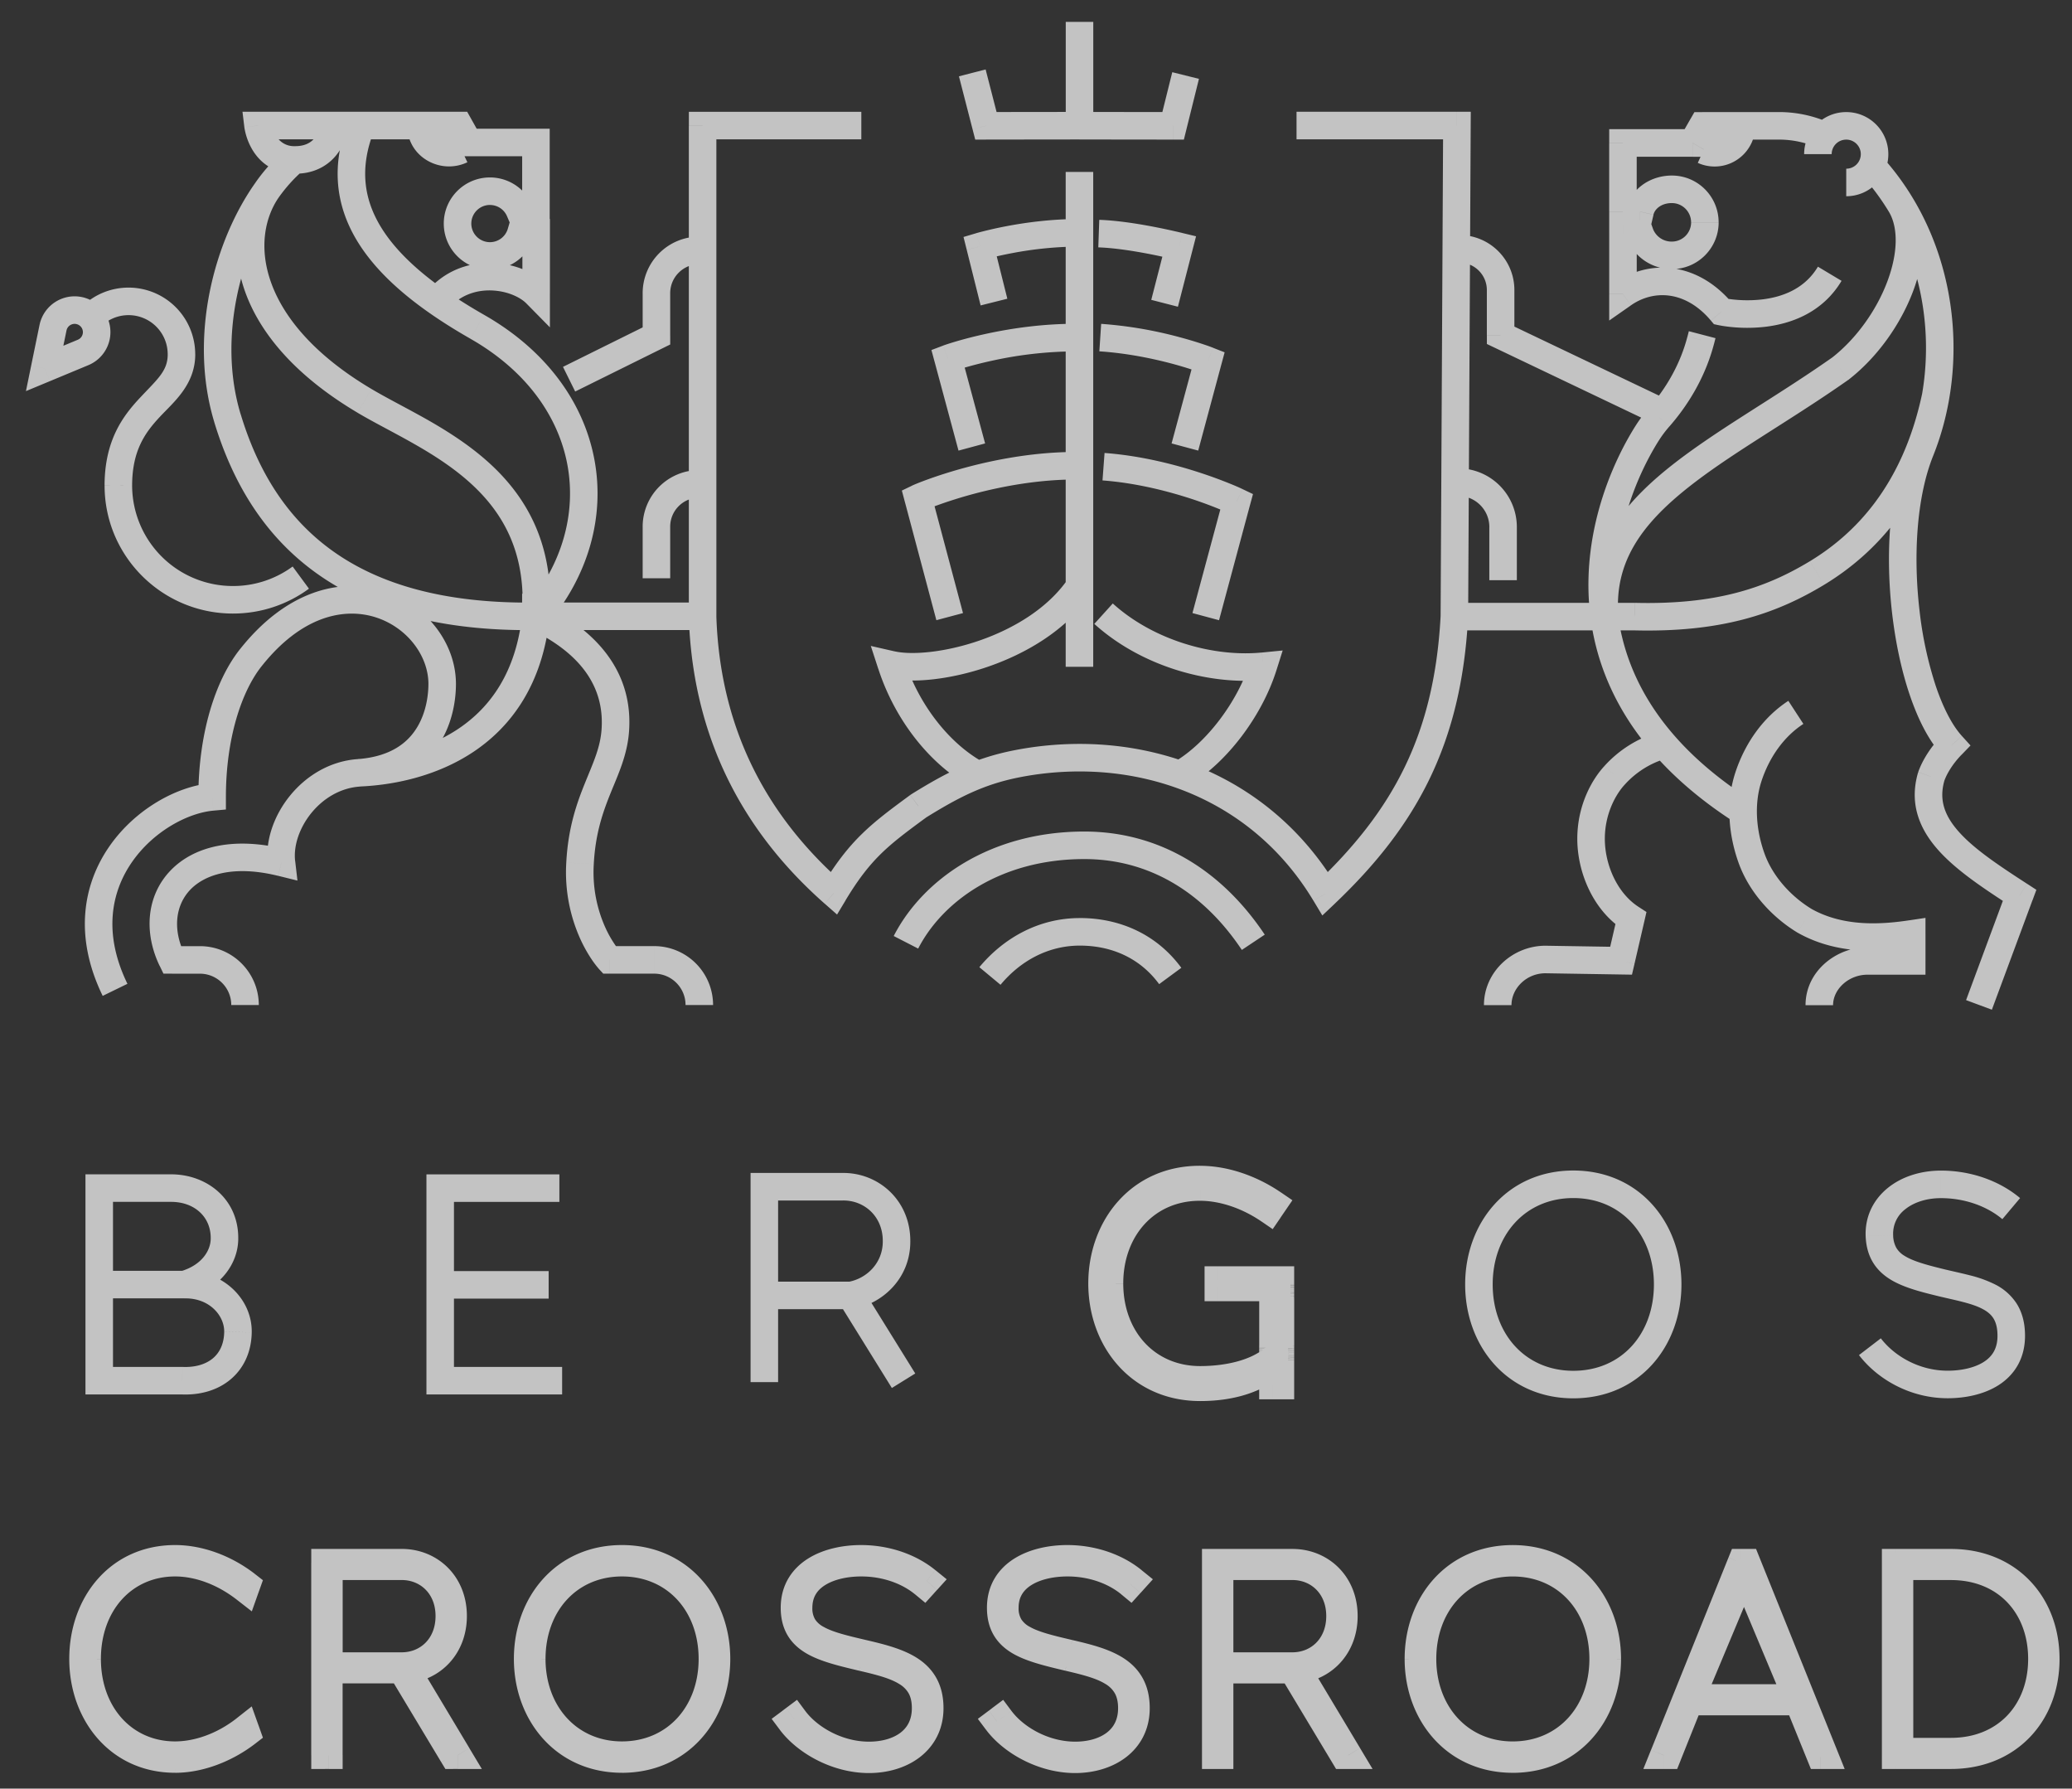 <svg xmlns="http://www.w3.org/2000/svg" width="73" height="63" fill="none"><rect width="100%" height="100%" fill="#333333" stroke="none"/><g clip-path="url(#a)"><path fill="#fff" d="M44.98 45.217h.13v-.131h-.13v.131Zm-2.056.131h2.056v-.262h-2.056v.262Zm1.924-.13V47.94h.263V45.217h-.263Zm.047 2.623c-.744.624-1.871.76-2.611.76v.263c.752 0 1.793-.134 2.611-.821v-.202Zm-2.611.76c-1.924 0-3.194-1.499-3.194-3.395h-.263c0 2.018 1.366 3.658 3.457 3.658v-.262Zm-3.194-3.395c0-1.897 1.27-3.405 3.193-3.396l.002-.263c-2.092-.009-3.458 1.642-3.458 3.66h.263Zm3.193-3.396c.776 0 1.652.28 2.429.81l.148-.217c-.814-.555-1.74-.856-2.575-.856l-.002.263Zm2.565 6.131v.862h.263v-.862h-.263ZM66.787 55.043h1.947c2.015 0 3.342 1.443 3.342 3.39s-1.327 3.39-3.342 3.39h-1.947v-6.78Zm.136 6.654h1.811c1.928 0 3.206-1.385 3.206-3.264 0-1.889-1.278-3.264-3.206-3.264h-1.811v6.528ZM64.273 61.823h-.145l-.766-1.889h-3.845l-.755 1.889h-.146l2.732-6.78h.193l2.732 6.78Zm-.96-2.015-1.86-4.44a.01.01 0 0 0-.018 0l-1.86 4.44h3.739ZM53.295 61.959c-2.005 0-3.322-1.58-3.322-3.526 0-1.966 1.317-3.526 3.322-3.526 2.015 0 3.332 1.579 3.332 3.526 0 1.947-1.317 3.526-3.332 3.526Zm0-.136c1.928 0 3.187-1.511 3.187-3.39 0-1.889-1.26-3.39-3.187-3.39-1.908 0-3.177 1.492-3.177 3.39 0 1.879 1.269 3.39 3.177 3.39ZM47.502 61.823h-.155l-1.811-3.013h-2.567v3.013h-.136v-6.78h2.703c.987 0 1.81.736 1.81 1.879 0 1.085-.745 1.811-1.656 1.879l1.812 3.022Zm-.29-4.901c0-1.066-.766-1.753-1.676-1.753h-2.567v3.516h2.567c.91 0 1.675-.688 1.675-1.763ZM37.882 61.968c-1.143 0-2.228-.63-2.751-1.327l.116-.087c.514.688 1.53 1.279 2.635 1.279 1.055 0 1.995-.533 1.995-1.666 0-1.25-1.036-1.511-2.238-1.792-1.423-.34-2.382-.572-2.382-1.744 0-1.25 1.22-1.724 2.344-1.724.852 0 1.695.271 2.315.775l-.097.107c-.562-.465-1.356-.746-2.209-.746-1.065 0-2.208.436-2.208 1.588 0 1.075.94 1.298 2.267 1.608 1.288.3 2.353.6 2.353 1.928 0 1.21-1.046 1.801-2.14 1.801ZM30.616 61.968c-1.143 0-2.228-.63-2.75-1.327l.116-.087c.513.688 1.53 1.279 2.634 1.279 1.056 0 1.995-.533 1.995-1.666 0-1.25-1.036-1.511-2.237-1.792-1.424-.34-2.383-.572-2.383-1.744 0-1.25 1.22-1.724 2.344-1.724.852 0 1.695.271 2.315.775l-.097.107c-.561-.465-1.356-.746-2.208-.746-1.066 0-2.208.436-2.208 1.588 0 1.075.939 1.298 2.266 1.608 1.288.3 2.354.6 2.354 1.928 0 1.21-1.046 1.801-2.141 1.801ZM21.913 61.959c-2.005 0-3.322-1.58-3.322-3.526 0-1.966 1.317-3.526 3.322-3.526 2.015 0 3.332 1.579 3.332 3.526 0 1.947-1.317 3.526-3.332 3.526Zm0-.136c1.928 0 3.187-1.511 3.187-3.39 0-1.889-1.26-3.39-3.187-3.39-1.908 0-3.177 1.492-3.177 3.39 0 1.879 1.27 3.39 3.177 3.39ZM16.12 61.823h-.155l-1.811-3.013h-2.567v3.013h-.136v-6.78h2.703c.988 0 1.81.736 1.81 1.879 0 1.085-.745 1.811-1.655 1.879l1.81 3.022Zm-.29-4.901c0-1.066-.766-1.753-1.676-1.753h-2.567v3.516h2.567c.91 0 1.675-.688 1.675-1.763ZM6.169 61.959c-1.957 0-3.245-1.58-3.245-3.526 0-1.966 1.288-3.526 3.245-3.526.813 0 1.733.31 2.518.92l-.048.136c-.785-.61-1.666-.92-2.47-.92-1.86 0-3.1 1.492-3.1 3.39 0 1.889 1.24 3.39 3.1 3.39.794 0 1.695-.31 2.47-.92l.048.135c-.785.6-1.714.92-2.518.92Z"/><path fill="#C3C3C3" d="m7.91 43.621-.486-.004v.004h.485Zm-4.414-1.773v-.485h-.485v.485h.485Zm0 6.783h-.485v.485h.485v-.485Zm2.918 0 .02-.484h-.02v.484Zm9.095-6.782v-.485h-.485v.485h.485Zm0 6.783h-.485v.485h.485v-.485Zm16.078-4.904-.485-.004v.005h.485ZM29.679 41.8v.485h.01l-.01-.485Zm-2.75 0v-.485h-.485v.485h.485Zm18.05 3.417h-.484v.485h.485v-.485Zm.132-.131h.485v-.485h-.485v.485Zm-2.187.262h-.485v.485h.485v-.485Zm2.056 0v.485h.485v-.485h-.486Zm-2.056-.262v-.485h-.485v.485h.485Zm1.924.131v-.485h-.485v.485h.485Zm.047 2.624h.485V46.8l-.797.668.312.372Zm0 .202.312.371.173-.145v-.226h-.485Zm-2.612-6.233-.002.485h.002v-.485Zm2.429.81-.273.4.4.274.274-.4-.401-.274Zm.148-.217.4.273.274-.4-.401-.274-.273.401Zm-.012 6.4h-.485v.485h.485v-.485Zm.263 0v.485h.485v-.485h-.485Zm25.748-1.815-.485.01v.005l.485-.015Zm-13.4-14.643.473.11.076-.332-.285-.185-.264.407Zm-.346 1.494-.008.485.392.006.089-.381-.473-.11Zm-2.665-.043.008-.485h-.008v.485Zm9.123-1.367-.252.415.007.004.006.003.24-.422Zm3.782.464h.485v-.563l-.557.084.072.48Zm0 .953v.485h.485v-.485h-.485ZM52.87 11.81h-.485v.306l.276.132.209-.438Zm4.73 9.91.01-.485h-.01v.485Zm7.239-8.734.278.397.01-.007.01-.007-.298-.383Zm6.316 18.551.455.17.135-.365-.326-.212-.264.407Zm-3.114-4.181-.458-.16-.004.012-.004.013.466.135Zm.72-1.108.348.337.316-.327-.305-.336-.36.326Zm-8.113-15.269-.37.313.106.126.161.035.104-.474Zm-3.468-.619h-.485v.93l.762-.532-.277-.398Zm0-2.129v-.485h-.485v.485h.485Zm.603 0 .457-.162-.114-.323h-.343v.485Zm0-.776v.485h.385l.087-.375-.472-.11Zm-.603 0h-.485v.485h.485v-.485Zm0-2.418V4.55h-.485v.485h.485Zm2.454 0v.485h.281l.14-.244-.421-.241Zm.345-.603v-.485h-.282l-.14.244.422.241Zm4.229.315-.192.446.006.003.007.002.179-.45ZM51.33 4.422l.485.003.003-.488h-.488v.485Zm-.089 17.288.484.025.001-.011v-.012l-.485-.003Zm-4.548 9.768-.416.25.311.518.439-.416-.334-.352Zm-14.337-3.084-.256-.412-.016.01-.016.011.288.39Zm-2.981 3.07-.321.364.437.385.3-.499-.416-.25Zm-4.62-9.72h-.485v.017l.485-.017Zm0-17.32v-.486h-.485v.485h.485Zm6.651 18.99.109-.472-.835-.19.265.813.461-.15Zm13.102.052.462.146.221-.7-.73.072.047.482Zm-2.855 3.77-.25-.416-.005.003-.007.005.262.408Zm1.918-9.57.468.127.106-.39-.366-.174-.208.438Zm-11.225-.124-.21-.437-.362.174.103.388.469-.125Zm10.219-4.839.468.126.113-.419-.404-.158-.177.451Zm-9.167-.076-.172-.453-.41.155.114.424.468-.126Zm8.148-3.947.47.12.123-.477-.48-.115-.113.472Zm-7.017 0-.138-.465-.445.132.113.45.47-.117Zm.206-4.248-.47.12.094.365h.377l-.001-.485Zm3.298-.004h-.485v.484h.484v-.484Zm3.298.004v.485h.379l.091-.368-.47-.117ZM21.466 33.81l-.356.329.144.156h.212v-.485ZM18.88 21.705l.223-.43-.708-.367v.797h.485Zm.068.003v-.485h-.008l.008.485Zm-.07.016-.483-.031-.093 1.449.945-1.103-.368-.316ZM6.063 33.81l-.437.21.133.275h.304v-.485Zm3.854-3.432-.116.471.679.168-.081-.695-.482.056ZM7.474 28.07l.045.483.44-.04v-.443h-.485Zm15.653-16.237.216.434.27-.133v-.301h-.486ZM9.091 4.423v-.486h-.548l.066.544.482-.059Zm7.085 0 .423-.238-.139-.248h-.284v.485Zm.333.595-.423.237.139.248h.284v-.485Zm2.373 0h.485v-.485h-.485v.485Zm0 2.41v.486l.485-.001v-.484h-.485Zm-.57.002-.447.19.126.296h.322l-.001-.486Zm.043.768v-.485h-.363l-.102.348.465.137Zm.535 0h.485v-.485h-.485v.485Zm0 2.149-.346.34.83.843v-1.183h-.484Zm-17.317 2.63-.475-.098-.184.897.845-.351-.186-.448Zm65.214 42.066v-.485h-.485v.485h.485Zm0 6.78h-.485v.485h.485v-.485Zm.136-.126h-.485v.485h.485v-.485Zm0-6.528v-.485h-.485v.485h.485Zm-2.65 6.654v.485h.718l-.268-.666-.45.18Zm-.145 0-.45.182.123.303h.326v-.485Zm-.766-1.889.45-.182-.123-.303h-.327v.485Zm-3.845 0v-.485h-.328l-.122.305.45.18Zm-.755 1.889v.485h.328l.122-.305-.45-.18Zm-.146 0-.45-.181-.268.666h.718v-.485Zm2.732-6.78v-.485h-.328l-.122.303.45.182Zm.193 0 .45-.181-.122-.304h-.328v.485Zm1.773 4.765v.485h.729l-.282-.672-.447.187Zm-1.86-4.44-.448.187v.001l.448-.187Zm-.019 0-.446-.19-.001.003.447.188Zm-1.86 4.44-.447-.187-.282.672h.73v-.485Zm-12.073 2.015v.485h.856l-.44-.734-.416.249Zm-.155 0-.416.25.141.235h.275v-.485Zm-1.811-3.013.415-.25-.141-.235h-.274v.485Zm-2.567 0v-.485h-.485v.485h.485Zm0 3.013v.485h.485v-.485h-.485Zm-.136 0h-.485v.485h.485v-.485Zm0-6.78v-.485h-.485v.485h.485ZM45.69 58.8l-.036-.484-.784.059.404.674.416-.25Zm-2.721-3.632v-.485h-.485v.485h.485Zm0 3.516h-.485v.485h.485v-.485ZM35.13 60.64l-.291-.387-.388.29.291.388.388-.29Zm.116-.087.389-.29-.291-.39-.39.292.292.388Zm2.392-2.18-.112.473h.002l.11-.472Zm2.277-2.692.359.326.344-.38-.398-.322-.305.376Zm-.097.107-.31.373.358.296.31-.343-.358-.326ZM27.865 60.64l-.29-.387-.389.29.291.388.388-.29Zm.117-.087.388-.29-.29-.39-.39.292.292.388Zm2.392-2.18-.112.473h.001l.11-.472Zm2.276-2.692.36.326.344-.38-.398-.322-.306.376Zm-.097.107-.309.373.357.296.311-.343-.359-.326ZM16.12 61.823v.485h.856l-.44-.734-.416.249Zm-.155 0-.416.25.142.235h.274v-.485Zm-1.811-3.013.415-.25-.141-.235h-.274v.485Zm-2.567 0v-.485h-.485v.485h.485Zm0 3.013v.485h.485v-.485h-.485Zm-.136 0h-.485v.485h.485v-.485Zm0-6.78v-.485h-.485v.485h.485ZM14.31 58.8l-.036-.484-.785.059.405.674.416-.25Zm-2.722-3.632v-.485h-.485v.485h.485Zm0 3.516h-.485v.485h.485v-.485Zm-2.9-2.858.457.163.118-.33-.277-.215-.298.382Zm-.048.136-.298.383.53.412.224-.632-.456-.163Zm0 4.94.456-.163-.227-.635-.53.417.3.38Zm.048.135.295.386.28-.216-.118-.333-.457.163ZM6.529 44.762H3.496v.97H6.53v-.97Zm.007 0 .031.001c.008.001.041.005.083.017a.476.476 0 0 1 .316.29.484.484 0 0 1-.15.553c-.049.038-.093.057-.1.06a.35.35 0 0 1-.039.015l-.286-.927c-.01.003-.04.012-.072.027-.01.005-.057.025-.107.065a.488.488 0 0 0 .324.869v-.97Zm.141.936c1.077-.332 1.717-1.174 1.717-2.077h-.97c0 .412-.296.923-1.033 1.15l.286.927Zm1.232-2.077.485.005c.013-1.382-1.097-2.263-2.366-2.263v.97c.827 0 1.403.534 1.396 1.284l.485.004Zm-1.881-2.258H3.496v.97h2.532v-.97Zm-2.532.485h-.485v6.783h.97v-6.783h-.485Zm0 6.783v.485h2.918v-.97H3.496v.485Zm2.918 0-.02.485c.666.028 1.281-.148 1.74-.539.465-.395.724-.972.735-1.648l-.97-.016c-.007.427-.163.73-.393.926-.236.2-.596.328-1.072.308l-.02.484Zm2.455-1.702c.02-1.158-.988-2.167-2.333-2.167v.97c.862 0 1.373.623 1.363 1.18l.97.017Zm6.64-1.188h3.821v-.97H15.51v.97Zm4.199-4.377h-4.2v.97h4.2v-.97Zm-4.2.485h-.484v6.783h.97V41.85h-.485Zm0 6.783v.485h4.297v-.97h-4.296v.485Zm14.461-3.004-.412.256 1.865 3.005.824-.511-1.865-3.005-.412.255Zm0 0v-.485h-3.04v.97h3.04v-.485Zm0 0 .083.478c1.017-.176 2.02-1.056 2.02-2.378h-.97c0 .774-.584 1.313-1.216 1.423l.083.477Zm1.618-1.9.485.005c.012-1.46-1.135-2.442-2.403-2.418l.01.485.01.485c.75-.015 1.42.553 1.413 1.44l.485.003ZM29.679 41.8v-.485h-2.75v.97h2.75V41.8Zm-2.75 0h-.485v6.882h.97V41.8h-.485Zm18.05 3.417v.485h.132v-.97h-.131v.485Zm.132 0h.485v-.131h-.97v.131h.485Zm0-.131v-.485h-.131v.97h.13v-.485Zm-.131 0h-.485v.131h.97v-.131h-.486Zm-2.056.262v.485h2.056v-.97h-2.056v.485Zm2.056 0h.485v-.262h-.97v.262h.485Zm0-.262v-.485h-2.056v.97h2.056v-.485Zm-2.056 0h-.485v.262h.97v-.262h-.485Zm1.924.131h-.485v.007h.97v-.006h-.485Zm0 .008h-.485v.007h.97v-.007h-.485Zm0 .008h-.485v.007h.97v-.008h-.485Zm0 .007h-.485v.008h.97v-.007h-.485Zm0 .008h-.485v.007h.97v-.007h-.485Zm0 .007h-.485v.007l.485.001h.485v-.007h-.485Zm0 .008h-.485v.007h.97v-.007h-.485Zm0 .008h-.485v.007h.97v-.007h-.485Zm0 .007h-.485v.008h.97v-.008h-.485Zm0 .008h-.485v.007h.97v-.007h-.485Zm0 .007h-.485v.006l.485.002h.485v-.008h-.485Zm0 .008-.485-.001v.007l.485.001h.485v-.007h-.485Zm0 .007h-.485v.007h.97v-.007h-.485Zm0 .007h-.485v.007h.97v-.007h-.485Zm0 .008h-.485v.006l.485.001h.485v-.007h-.485Zm0 .007h-.485v.006l.485.001h.485v-.007h-.485Zm0 .007h-.485v.007h.97v-.007h-.485Zm0 .008h-.485v.006h.97v-.006h-.485Zm0 .007-.485-.001v.008h.97v-.007h-.485Zm0 .007h-.485v.007h.97v-.007h-.485Zm0 .007h-.485v.007h.97v-.007h-.485Zm0 .008-.485-.001v.007h.97v-.006h-.485Zm0 .007h-.485v.006h.97v-.006h-.485Zm0 .007-.485-.001v.007h.97v-.006h-.485Zm0 .007h-.485v.006h.97v-.006h-.485Zm0 .007-.485-.001v.007l.485.001h.485v-.007h-.485Zm0 .007h-.485v.006l.485.001h.485v-.007h-.485Zm0 .007h-.485v.006l.485.001h.485v-.007h-.485Zm0 .007h-.485v.006l.485.001h.485v-.007h-.485Zm0 .007h-.485v.007h.97v-.006h-.485Zm0 .007h-.485v.006h.97v-.006h-.485Zm0 .007h-.485v.006h.97v-.006h-.485Zm0 .007-.485-.001v.008h.97v-.007h-.485Zm0 .007h-.485v.006h.97v-.006h-.485Zm0 .007h-.485v.006h.97v-.007h-.485Zm0 .006h-.485v.006l.485.001h.485v-.007h-.485Zm0 .007h-.485v.006h.97v-.006h-.485Zm0 .007h-.485v.006h.97v-.006h-.485Zm0 .007h-.485v.006h.97v-.006h-.485Zm0 .006h-.485v.006l.485.001h.485v-.006h-.485Zm0 .007h-.485v.006h.97v-.006h-.485Zm0 .007-.485-.001v.006l.485.001h.485v-.006h-.485Zm0 .006h-.485v.007h.97v-.007h-.485Zm0 .007h-.485v.006h.97v-.006h-.485Zm0 .007h-.485v.006h.97v-.006h-.485Zm0 .006h-.485v.006h.97v-.006h-.485Zm0 .007h-.485v.006h.97v-.006h-.485Zm0 .006h-.485v.007h.97v-.007h-.485Zm0 .007h-.485v.006h.97v-.006h-.485Zm0 .006h-.485v.007h.97v-.007h-.485Zm0 .007h-.485v.006h.97v-.006h-.485Zm0 .006h-.485v.006h.97v-.006h-.485Zm0 .007-.485-.001v.006l.485.001h.485v-.006h-.485Zm0 .006h-.485v.005l.485.002h.485v-.007h-.485Zm0 .006h-.485v.006h.97v-.005h-.485Zm0 .007h-.485v.005l.485.001h.485v-.006h-.485Zm0 .006h-.485v.006h.97v-.006h-.485Zm0 .006h-.485v.005l.485.002h.485v-.007h-.485Zm0 .007-.485-.001v.006l.485.001h.485v-.006h-.485Zm0 .006h-.485v.006h.97v-.006h-.485Zm0 .006h-.485v.006h.97v-.006h-.485Zm0 .007h-.485v.004l.485.002h.485v-.006h-.485Zm0 .006-.485-.001v.006l.485.001h.485v-.006h-.485Zm0 .006h-.485v.005l.485.001h.485v-.006h-.485Zm0 .006h-.485v.005l.485.001h.485v-.006h-.485Zm0 .006h-.485v.006h.97v-.006h-.485Zm0 .006h-.485v.006h.97v-.006h-.485Zm0 .006h-.485v.006h.97v-.006h-.485Zm0 .007-.485-.001v.007h.97v-.006h-.485Zm0 .006h-.485v.004l.485.002h.485v-.006h-.485Zm0 .006-.485-.001v.007h.97v-.006h-.485Zm0 .006h-.485v.005h.97v-.005h-.485Zm0 .006h-.485v.005h.97v-.005h-.485Zm0 .006h-.485v.005h.97v-.005h-.485Zm0 .006-.485-.001v.006h.97v-.005h-.485Zm0 .005h-.485v.006h.97v-.006h-.485Zm0 1.679h-.485v.005h.97v-.004l-.485-.001Zm0 .006-.485-.001v.006h.97v-.005h-.485Zm0 .005h-.485v.006h.97v-.006h-.485Zm0 .006h-.485v.006h.97v-.006h-.485Zm0 .006h-.485v.006h.97v-.006h-.485Zm0 .018h-.485v.005h.97v-.004l-.485-.001Zm0 .006h-.485v.006h.97v-.006h-.485Zm0 .006h-.485v.006h.97v-.006h-.485Zm0 .006h-.485v.005l.485.001h.485v-.006h-.485Zm0 .006h-.485v.006h.97v-.006h-.485Zm0 .006h-.485v.005l.485.001h.485v-.006h-.485Zm0 .006h-.485v.006h.97v-.006h-.485Zm0 .006h-.485v.005l.485.001h.485v-.006h-.485Zm0 .006h-.485v.006h.97v-.006h-.485Zm0 .006h-.485v.006h.97v-.006h-.485Zm0 .007h-.485v.006h.97v-.006h-.485Zm0 .006h-.485v.005l.485.001h.485v-.006h-.485Zm0 .006h-.485v.006h.97v-.006h-.485Zm0 .006h-.485v.005l.485.001h.485v-.006h-.485Zm0 .006h-.485v.006h.97v-.006h-.485Zm0 .007-.485-.001v.006l.485.001h.485v-.006h-.485Zm0 .006h-.485v.006h.97v-.006h-.485Zm0 .006h-.485v.007h.97v-.007h-.485Zm0 .007h-.485v.006h.97v-.006h-.485Zm0 .006h-.485v.005l.485.001h.485v-.006h-.485Zm0 .006h-.485v.006h.97v-.005h-.485Zm0 .007-.485-.001v.007h.97v-.006h-.485Zm0 .006h-.485v.006h.97v-.006h-.485Zm0 .007-.485-.001v.006l.485.001h.485v-.006h-.485Zm0 .006h-.485v.006h.97v-.005h-.485Zm0 .007h-.485v.006h.97V47.6h-.485Zm0 .006h-.485v.006h.97v-.006h-.485Zm0 .007h-.485v.006h.97v-.006h-.485Zm0 .006h-.485v.006h.97v-.006h-.485Zm0 .007h-.485v.005l.485.002h.485v-.007h-.485Zm0 .006h-.485v.006l.485.001h.485v-.007h-.485Zm0 .007h-.485v.005l.485.002h.485v-.007h-.485Zm0 .007-.485-.001v.007h.97v-.006h-.485Zm0 .007h-.485v.006h.97v-.007h-.485Zm0 .006h-.485v.007h.97v-.007h-.485Zm0 .007h-.485v.006h.97v-.006h-.485Zm0 .007-.485-.001v.006l.485.001h.485v-.006h-.485Zm0 .006h-.485v.007h.97v-.007h-.485Zm0 .007h-.485v.007h.97v-.007h-.485Zm0 .007h-.485v.006h.97v-.006h-.485Zm0 .007h-.485v.005l.485.002h.485V47.7h-.485Zm0 .007-.485-.001v.007h.97v-.006h-.485Zm0 .007h-.485v.006h.97v-.006h-.485Zm0 .006h-.485v.008h.97v-.008h-.485Zm0 .008h-.485v.006h.97v-.007h-.485Zm0 .007h-.485v.005l.485.002h.485v-.008h-.485Zm0 .007-.485-.001v.007h.97v-.006h-.485Zm0 .006h-.485v.006l.485.002h.485v-.008h-.485Zm0 .008-.485-.001v.007h.97v-.006h-.485Zm0 .007h-.485v.006h.97v-.006h-.485Zm0 .007-.485-.001v.008h.97v-.007h-.485Zm0 .007h-.485v.006h.97v-.006h-.485Zm0 .007-.485-.001v.008h.97v-.007h-.485Zm0 .007h-.485v.007h.97v-.007h-.485Zm0 .008h-.485v.006h.97v-.007h-.485Zm0 .007-.485-.001v.007h.97v-.006h-.485Zm0 .007h-.485v.007h.97v-.007h-.485Zm0 .007h-.485v.006l.485.002h.485v-.008h-.485Zm0 .008-.485-.001v.007h.97v-.007h-.485Zm0 .007h-.485v.006l.485.001h.485v-.007h-.485Zm0 .007h-.485v.007h.97v-.007h-.485Zm0 .007h-.485v.008h.97v-.007h-.485Zm0 .008h-.485v.006l.485.001h.485v-.007h-.485Zm0 .007h-.485v.007h.97v-.007h-.485Zm0 .008h-.485v.007h.97v-.007h-.485Zm0 .007h-.485v.007h.97v-.007h-.485Zm0 .008h-.485v.007h.97v-.007h-.485Zm0 .007h-.485v.008h.97v-.007h-.485Zm0 .008h-.485v.007h.97v-.007h-.485Zm0 .008h-.485v.006l.485.001h.485v-.007h-.485Zm0 .007h-.485v.008h.97v-.007h-.485Zm0 .008h-.485v.007h.97v-.007h-.485Zm0 .008h-.485v.006l.485.001h.485v-.007h-.485Zm0 .007v.485h.263v-.969h-.263v.484Zm.263 0h.485v-.007h-.97v.007h.485Zm0-.007h.485v-.008h-.97v.008h.485Zm0-.008h.485v-.007h-.97v.007h.485Zm0-.008h.485v-.007h-.97v.007h.485Zm0-.007h.485v-.007l-.485-.001h-.485v.007h.485Zm0-.008h.485v-.007h-.97v.007h.485Zm0-.008h.485v-.007h-.97v.007h.485Zm0-.007h.485v-.008h-.97v.008h.485Zm0-.008h.485v-.007h-.97v.007h.485Zm0-.007h.485v-.007h-.97v.007h.485Zm0-.008.485.001v-.007l-.485-.001h-.485v.007h.485Zm0-.007h.485v-.006l-.485-.002h-.485v.008h.485Zm0-.008.485.001v-.007h-.97v.006h.485Zm0-.007h.485v-.007h-.97v.007h.485Zm0-.007h.485v-.007h-.97v.007h.485Zm0-.008.485.001v-.007h-.97v.007h.485Zm0-.007h.485v-.006l-.485-.001h-.485v.007h.485Zm0-.007h.485v-.006l-.485-.001h-.485v.007h.485Zm0-.007h.485V47.8h-.97v.007h.485Zm0-.008h.485v-.007h-.97v.008h.485Zm0-.007h.485v-.006l-.485-.001h-.485v.007h.485Zm0-.007h.485v-.007h-.97v.007h.485Zm0-.007h.485v-.006l-.485-.001h-.485v.007h.485Zm0-.007h.485v-.007h-.97v.007h.485Zm0-.007h.485v-.007h-.97v.007h.485Zm0-.007h.485v-.007h-.97v.007h.485Zm0-.008h.485v-.005l-.485-.002h-.485v.008h.485Zm0-.007.485.001v-.007h-.97v.007h.485Zm0-.006h.485v-.007h-.97v.007h.485Zm0-.008.485.001v-.007h-.97v.007h.485Zm0-.007h.485v-.006h-.97v.007h.485Zm0-.006h.485v-.007h-.97v.007h.485Zm0-.007h.485V47.7h-.97v.007h.485Zm0-.007h.485v-.007h-.97v.007h.485Zm0-.007h.485v-.006h-.97v.006h.485Zm0-.007h.485v-.006h-.97v.006h.485Zm0-.007.485.001v-.007h-.97v.006h.485Zm0-.006h.485v-.006l-.485-.001h-.485v.007h.485Zm0-.007h.485v-.006h-.97v.006h.485Zm0-.007h.485v-.006h-.97v.006h.485Zm0-.006h.485v-.006l-.485-.001h-.485v.007h.485Zm0-.007h.485v-.006l-.485-.001h-.485v.006h.485Zm0-.007.485.001v-.007h-.97v.006h.485Zm0-.007.485.002v-.008h-.97v.007h.485Zm0-.006h.485v-.007h-.97v.007h.485Zm0-.007h.485v-.006h-.97v.006h.485Zm0-.006h.485v-.007h-.97v.007h.485Zm0-.007h.485V47.6h-.97v.006h.485Zm0-.006h.485v-.006h-.97v.005h.485Zm0-.007h.485v-.006h-.97v.006h.485Zm0-.006h.485v-.005l-.485-.002h-.485v.007h.485Zm0-.007.485.001v-.006l-.485-.001h-.485v.006h.485Zm0-.006h.485v-.006h-.97v.006h.485Zm0-.007.485.001v-.006l-.485-.001h-.485v.006h.485Zm0-.006h.485v-.006h-.97v.006h.485Zm0-.006h.485v-.006h-.97v.005h.485Zm0-.007h.485v-.006h-.97v.006h.485Zm0-.006h.485v-.005l-.485-.001h-.485v.006h.485Zm0-.006h.485v-.006h-.97v.006h.485Zm0-.007.485.001v-.006h-.97v.005h.485Zm0-.006h.485v-.006h-.97v.006h.485Zm0-.006h.485v-.005l-.485-.001h-.485v.006h.485Zm0-.006h.485v-.006h-.97v.006h.485Zm0-.006h.485V47.5h-.97v.007h.485Zm0-.007h.485v-.004l-.485-.002h-.485v.007h.485Zm0-.006.485.001v-.006h-.97v.005h.485Zm0-.006h.485v-.006h-.97v.006h.485Zm0-.006h.485v-.005l-.485-.001h-.485v.006h.485Zm0-.006h.485v-.006h-.97v.006h.485Zm0-.006h.485v-.005l-.485-.001h-.485v.006h.485Zm0-.006h.485v-.006h-.97v.006h.485Zm0-.006h.485v-.006h-.97v.006h.485Zm0-.006h.485v-.006h-.97v.006h.485Zm0-.018h.485v-.005h-.97v.005h.485Zm0-.006h.485v-.006h-.97v.006h.485Zm0-.006h.485v-.005h-.97v.005h.485Zm0-.006h.485v-.005h-.97v.005h.485Zm0-.005h.485v-.005l-.485-.001h-.485v.006h.485Zm0-1.679h.485v-.005h-.97v.004l.485.001Zm0-.006h.485v-.005h-.97v.006h.485Zm0-.005h.485v-.006h-.97v.006h.485Zm0-.006h.485v-.006h-.97v.006h.485Zm0-.006h.485v-.006h-.97v.006h.485Zm0-.006h.485v-.006h-.97v.006h.485Zm0-.006h.485v-.006h-.97v.006h.485Zm0-.006h.485v-.006h-.97v.006h.485Zm0-.006h.485v-.006h-.97v.006h.485Zm0-.007.485.001v-.007h-.97v.006h.485Zm0-.006h.485v-.004l-.485-.002h-.485v.006h.485Zm0-.006.485.001v-.007h-.97v.006h.485Zm0-.006h.485v-.006h-.97v.006h.485Zm0-.006h.485v-.005l-.485-.001h-.485v.006h.485Zm0-.006h.485v-.006h-.97v.006h.485Zm0-.006h.485v-.007h-.97v.007h.485Zm0-.007h.485v-.006h-.97v.006h.485Zm0-.006h.485v-.006h-.97v.006h.485Zm0-.006h.485v-.006h-.97v.006h.485Zm0-.007.485.001v-.007h-.97v.007h.485Zm0-.006h.485v-.006h-.97v.006h.485Zm0-.006h.485v-.006h-.97v.006h.485Zm0-.007.485.002v-.007l-.485-.001h-.485v.006h.485Zm0-.006.485.001v-.006l-.485-.001h-.485v.006h.485Zm0-.006h.485v-.006h-.97v.006h.485Zm0-.007h.485v-.006h-.97v.006h.485Zm0-.006h.485v-.006h-.97v.006h.485Zm0-.007h.485v-.006h-.97v.006h.485Zm0-.006h.485v-.006h-.97v.006h.485Zm0-.007h.485v-.006h-.97v.006h.485Zm0-.006h.485v-.006h-.97v.006h.485Zm0-.007h.485v-.005l-.485-.001h-.485v.006h.485Zm0-.006h.485v-.006l-.485-.001h-.485v.006h.485Zm0-.007h.485v-.006h-.97v.006h.485Zm0-.007.485.001v-.006l-.485-.001h-.485v.006h.485Zm0-.006h.485v-.007h-.97v.007h.485Zm0-.007h.485v-.006h-.97v.006h.485Zm0-.007h.485v-.006h-.97v.006h.485Zm0-.006h.485v-.006l-.485-.001h-.485v.007h.485Zm0-.007h.485v-.006h-.97v.005h.485Zm0-.007h.485v-.006h-.97v.006h.485Zm0-.007h.485v-.006h-.97v.006h.485Zm0-.006h.485v-.007h-.97v.007h.485Zm0-.007h.485v-.006l-.485-.001h-.485v.007h.485Zm0-.007h.485v-.007h-.97v.007h.485Zm0-.007h.485v-.007h-.97v.007h.485Zm0-.007h.485v-.006h-.97v.006h.485Zm0-.007.485.001v-.007h-.97v.006h.485Zm0-.007h.485v-.006h-.97v.006h.485Zm0-.007h.485v-.007h-.97v.007h.485Zm0-.007h.485v-.006l-.485-.001h-.485v.007h.485Zm0-.007h.485v-.007h-.97v.007h.485Zm0-.007h.485v-.007h-.97v.007h.485Zm0-.007h.485v-.007h-.97v.007h.485Zm0-.007h.485v-.006l-.485-.001h-.485v.007h.485Zm0-.007h.485v-.007h-.97v.007h.485Zm0-.008h.485v-.007h-.97v.007h.485Zm0-.007h.485v-.006l-.485-.001h-.485v.007h.485Zm0-.007h.485v-.007h-.97v.007h.485Zm0-.007h.485v-.007h-.97v.007h.485Zm0-.008h.485v-.006l-.485-.001h-.485v.007h.485Zm0-.007h.485v-.006l-.485-.001h-.485v.007h.485Zm0-.007h.485v-.007h-.97v.007h.485Zm0-.008h.485v-.007h-.97v.007h.485Zm0-.007h.485v-.007h-.97v.007h.485Zm0-.008.485.002v-.008h-.97v.007h.485Zm0-.007h.485v-.006l-.485-.001h-.485v.007h.485Zm0-.007h.485v-.007h-.97v.007h.485Zm0-.008h.485v-.007h-.97v.007h.485Zm0-.007h.485v-.007h-.97v.007h.485Zm0-.008h.485v-.007h-.97v.007h.485Zm0-.008h.485v-.007h-.97v.007h.485Zm0-.007h.485v-.008h-.97v.008h.485Zm0-.008h.485v-.007h-.97v.007h.485Zm0-.008h.485v-.006l-.485-.001h-.485v.008h.485Zm0-.007h.485v-.008h-.97v.007h.485Zm0-.008v-.485h-.263v.97h.263v-.485Zm-.216 2.624-.312-.372c-.606.51-1.583.648-2.3.648v.97c.764 0 2.042-.134 2.924-.875l-.312-.371Zm-2.611.76h-.485v.263h.97v-.262h-.485Zm0 .263v.485c.794 0 1.975-.138 2.923-.935l-.312-.371-.312-.372c-.688.578-1.588.708-2.3.708v.485Zm2.611-.821h.485v-.202h-.97v.202h.485Zm-2.611.559v-.485c-1.615 0-2.71-1.24-2.71-2.91h-.97c0 2.12 1.447 3.88 3.68 3.88v-.485Zm-3.194-3.396v-.485h-.263v.97h.263v-.485Zm-.263 0h-.485c0 2.242 1.541 4.143 3.942 4.143v-.97c-1.781 0-2.972-1.38-2.972-3.173h-.485Zm.263 0h.484c0-1.674 1.097-2.918 2.707-2.911l.002-.485.002-.485c-2.235-.01-3.68 1.762-3.68 3.881h.485Zm3.193-3.396.485.002.002-.262-.485-.003-.485-.002-.002.262.485.003Zm.002-.263.002-.485c-2.406-.01-3.945 1.906-3.945 4.144h.97c0-1.795 1.192-3.181 2.97-3.174l.003-.485Zm-.002.263v.485c.665 0 1.448.243 2.156.726l.273-.401.273-.4c-.846-.578-1.816-.895-2.702-.895v.485Zm2.429.81.4.273.148-.217-.4-.273-.401-.273-.148.217.401.273Zm.148-.217.273-.4c-.883-.603-1.903-.94-2.848-.94v.969c.724 0 1.557.264 2.302.772l.273-.4Zm-.012 5.538h-.485v.862h.97v-.862h-.485Zm0 .862v.485h.263v-.97h-.263v.485Zm.263 0h.485v-.862h-.97v.862h.485Zm-3.312-7.126v.13l.484.003.485.002v-.132l-.97-.003Zm13.631-.448c-2.317 0-3.81 1.83-3.81 4.012h.97c0-1.733 1.142-3.042 2.84-3.042v-.97Zm-3.81 4.012c0 2.183 1.494 4.012 3.81 4.012v-.97c-1.698 0-2.84-1.308-2.84-3.042h-.97Zm3.81 4.012c2.328 0 3.81-1.831 3.81-4.012h-.97c0 1.734-1.133 3.042-2.84 3.042v.97Zm3.81-4.012c0-2.17-1.481-4.012-3.81-4.012v.97c1.706 0 2.84 1.317 2.84 3.042h.97Zm6.255 2.489c.645.843 1.794 1.52 3.126 1.52v-.97c-1.008 0-1.88-.518-2.356-1.14l-.77.59Zm3.126 1.52c.554 0 1.224-.109 1.768-.446.574-.357.98-.958.955-1.83l-.485.014-.485.015c.015.501-.194.788-.497.977-.334.207-.803.3-1.256.3v.97Zm2.238-2.262.485-.01c-.01-.423-.112-.784-.309-1.085a1.939 1.939 0 0 0-.746-.652 4.242 4.242 0 0 0-.889-.321c-.284-.074-.628-.147-.901-.213l-.23.942c.333.081.598.134.886.21.275.07.502.146.685.242.18.093.302.198.384.323.08.123.144.3.15.575l.485-.01Zm-2.36-2.281c-.656-.16-1.105-.287-1.403-.475a.82.82 0 0 1-.285-.28.942.942 0 0 1-.112-.448l-.969.035c.013.337.09.638.242.9.153.263.365.46.605.612.458.29 1.073.447 1.692.598l.23-.942Zm-1.8-1.203a1.078 1.078 0 0 1 .43-.914c.294-.235.734-.388 1.255-.388v-.97c-.7 0-1.366.205-1.86.6-.505.402-.82.996-.794 1.707l.97-.035Zm1.685-1.302c.833 0 1.616.281 2.162.74l.625-.742c-.738-.62-1.747-.968-2.787-.968v.97ZM58.46 25.777a4.14 4.14 0 0 0-1.927 1.197l.355.331.355.331a3.174 3.174 0 0 1 1.497-.93l-.28-.93Zm-1.572 1.528-.355-.33c-.434.464-.95 1.36-.962 2.529l.97.01c.01-.891.407-1.562.702-1.878l-.355-.331Zm-1.317 2.199c-.013 1.172.528 2.536 1.624 3.247l.264-.406.264-.407c-.755-.49-1.192-1.502-1.182-2.424l-.97-.01Zm1.888 2.84-.472-.109-.346 1.495.472.11.473.108.346-1.494-.473-.11Zm-.346 1.495.008-.485-2.666-.043-.007.485-.008.485 2.666.043.007-.485Zm-2.665-.043v-.485c-1.154 0-2.166.917-2.166 2.093h.97c0-.595.531-1.123 1.196-1.123v-.485Zm8.559-9.111c-.908.591-1.537 1.518-1.868 2.526l.921.302c.275-.837.785-1.565 1.476-2.015l-.53-.813Zm-1.868 2.526c-.343 1.046-.24 2.197.117 3.188l.912-.33c-.301-.834-.369-1.758-.108-2.556l-.921-.303Zm.117 3.188c.373 1.033 1.17 1.901 2.063 2.445l.252-.415.253-.414c-.736-.448-1.37-1.154-1.656-1.946l-.912.33Zm2.316 2.03-.24.422c1.48.84 3.148.664 4.093.522l-.072-.48-.072-.48c-.928.14-2.3.258-3.47-.405l-.24.421Zm3.781.464h-.485v.953h.97v-.953h-.485Zm0 .953v-.485h-1.555v.97h1.555v-.485Zm-1.555-.485c-1.09 0-2.186.837-2.186 2.045h.97c0-.565.547-1.075 1.216-1.075v-.97Zm-7.039-19.279-5.681-2.71-.21.437-.208.438 5.681 2.71.418-.875Zm-5.89-2.273h.485v-1.593h-.97v1.593h.485Zm.485-1.593c0-1.07-.868-1.936-1.937-1.936v.97c.534 0 .967.433.967.966h.97ZM51.417 8.28h-.102v.97h.102v-.97Zm2.024 12.156v-1.87h-.97v1.87h.97Zm0-1.87a2.068 2.068 0 0 0-2.069-2.069v.97c.608 0 1.1.492 1.1 1.098h.97Zm-2.069-2.069h-.118v.97h.118v-.97Zm16.345-2.615c-.7 3.267-2.405 4.948-3.95 5.885l.502.83c1.745-1.058 3.634-2.952 4.396-6.512l-.948-.203Zm-3.95 5.885c-1.565.947-3.313 1.536-6.157 1.467l-.012.485-.011.485c3.02.073 4.953-.56 6.682-1.607l-.503-.83Zm-6.169 1.952v-.485h-6.283v.97h6.283v-.485ZM66.54 7.444c.34.553.337 1.453-.048 2.476-.377 1.002-1.083 2.005-1.953 2.683l.299.382.298.383c1.02-.796 1.828-1.95 2.264-3.106.428-1.137.538-2.397-.034-3.326l-.826.508Zm-1.702 5.541-.28-.397c-1.046.735-2.096 1.39-3.098 2.032-.996.638-1.946 1.266-2.76 1.93-1.633 1.335-2.79 2.887-2.658 5.1l.969-.057c-.105-1.764.778-3.045 2.303-4.291.766-.626 1.673-1.227 2.67-1.865.988-.634 2.064-1.304 3.132-2.055l-.278-.397Zm-5.337-1.32-.048.187.469.122.47.123.048-.186-.939-.245Zm.421.31-.47-.123c-.241.933-.719 1.79-1.365 2.529l.73.639c.734-.84 1.29-1.83 1.575-2.924l-.47-.122Zm-1.835 2.406a4.917 4.917 0 0 0-.455.604l.819.52c.11-.174.232-.333.365-.485l-.73-.64Zm-.455.604c-.889 1.402-1.836 3.72-1.644 6.291.195 2.602 1.552 5.393 5.15 7.701l.523-.816c-3.362-2.158-4.535-4.684-4.705-6.957-.173-2.303.681-4.415 1.495-5.7l-.819-.52Zm12.545 20.58 1.432-3.86-.455-.168-.455-.17-1.431 3.86.91.338Zm.977-4.028.264-.407c-.993-.644-1.841-1.207-2.389-1.814-.522-.58-.722-1.14-.523-1.826l-.466-.135-.466-.135c-.319 1.102.06 1.999.735 2.746.65.72 1.618 1.353 2.581 1.978l.264-.407Zm-3.114-4.182.457.16c.094-.267.3-.61.611-.931l-.348-.337-.35-.337c-.391.405-.68.864-.828 1.284l.458.161Zm.72-1.108.359-.326c-.333-.367-.651-.97-.916-1.752a13.25 13.25 0 0 1-.574-2.656c-.228-1.944-.102-4.009.478-5.454l-.9-.362c-.664 1.654-.78 3.9-.542 5.929.12 1.02.331 2.005.619 2.854.285.841.656 1.585 1.116 2.093l.36-.326Zm-.653-10.188c1.307-3.25.895-7.521-1.754-10.492l-.724.646c2.377 2.665 2.763 6.537 1.578 9.484l.9.362ZM60.872 4.433a.463.463 0 0 1-.463.462v.97c.792 0 1.433-.642 1.433-1.432h-.97Zm-.463.462a.466.466 0 0 1-.193-.041l-.4.883c.18.082.382.128.593.128v-.97Zm4.637 2.017c.819 0 1.483-.662 1.483-1.482h-.97a.512.512 0 0 1-.513.512v.97Zm1.483-1.482c0-.82-.664-1.482-1.483-1.482v.97c.284 0 .513.23.513.512h.97Zm-1.483-1.482c-.82 0-1.483.663-1.483 1.482h.97c0-.283.228-.512.513-.512v-.97Zm-.998 5.446c-.464.777-1.244 1.069-1.977 1.154a4.621 4.621 0 0 1-1.317-.043h-.003l-.102.473-.104.474h.002l.003.001.009.002.029.006.1.018a5.6 5.6 0 0 0 1.495.033c.888-.104 2.017-.48 2.698-1.62l-.832-.498Zm-3.4 1.584.371-.312c-1.193-1.414-2.874-1.573-4.117-.705l.278.398.277.398c.808-.565 1.932-.52 2.82.534l.371-.313Zm-3.468-.619h.485V8.23h-.97v2.129h.485Zm0-2.129v.485h.603v-.97h-.603v.485Zm.603 0-.457.162c.232.656.878 1.087 1.577 1.087v-.97a.7.7 0 0 1-.663-.44l-.457.161Zm1.12 1.249c.91 0 1.648-.738 1.648-1.648h-.97a.678.678 0 0 1-.678.678v.97ZM60.55 7.83c0-.91-.738-1.647-1.648-1.647v.97c.374 0 .678.304.678.677h.97Zm-1.648-1.647c-.728 0-1.424.435-1.593 1.16l.473.11.472.11c.045-.195.27-.41.648-.41v-.97Zm-1.12 1.27v-.485h-.603v.97h.603v-.485Zm-.603 0h.485V5.036h-.97v2.418h.485Zm0-2.418v.485h2.454v-.97h-2.454v.485Zm2.454 0 .42.24.346-.602-.421-.24-.421-.242-.345.603.42.24Zm.345-.603v.485h2.699v-.97h-2.7v.485Zm2.699.485c.46 0 .915.094 1.338.276l.192-.446.192-.445a4.348 4.348 0 0 0-1.722-.355v.97Zm1.53-.17-.18.451.082.032.357-.902-.08-.032-.18.451ZM35.25 34.687c.709-.852 1.69-1.38 2.792-1.38v-.97c-1.433 0-2.673.69-3.538 1.73l.746.62Zm2.792-1.38c1.131 0 2.126.445 2.797 1.357l.781-.575c-.874-1.188-2.175-1.753-3.578-1.753v.97Zm-5.693.105c.85-1.654 2.89-3.153 5.854-3.153v-.97c-3.303 0-5.69 1.682-6.716 3.68l.862.443Zm5.854-3.153c2.205 0 4.145 1.096 5.549 3.2l.807-.538c-1.56-2.336-3.784-3.632-6.356-3.632v.97Zm7.475-25.352h5.651v-.97h-5.65v.97Zm5.651-.485-.485-.002-.089 17.287.485.002.485.003.09-17.287-.486-.003Zm-.089 17.288-.484-.026c-.222 4.194-1.677 6.858-4.398 9.443l.334.351.334.352c2.882-2.737 4.462-5.628 4.698-10.095l-.484-.026Zm-4.548 9.768.415-.25c-2.094-3.483-5.616-5.025-9.067-5.025v.97c3.162 0 6.342 1.405 8.236 4.555l.416-.25Zm-8.652-5.275c-.796 0-1.574.079-2.326.228l.188.951c.69-.137 1.406-.209 2.138-.209v-.97Zm-2.326.228c-1.446.286-2.458.834-3.615 1.55l.256.413.255.412c1.123-.695 2.017-1.171 3.292-1.424l-.188-.951Zm-3.36 1.963-.287-.39c-.674.496-1.214.894-1.7 1.37-.495.482-.924 1.034-1.41 1.84l.417.25.415.25c.452-.752.833-1.234 1.255-1.647.43-.42.912-.778 1.598-1.282l-.287-.391Zm-2.98 3.07.32-.363c-2.369-2.088-4.307-5.049-4.455-9.373l-.485.016-.485.017c.16 4.641 2.255 7.839 4.784 10.067l.32-.364Zm-4.62-9.72h.485V4.424h-.97v17.32h.485Zm0-17.32v.484h5.592v-.97h-5.592v.485ZM37.61 20.417c-.706 1.011-1.89 1.726-3.109 2.147-1.229.424-2.387.514-2.986.377l-.109.473-.108.473c.845.193 2.202.049 3.52-.407 1.329-.459 2.723-1.269 3.588-2.508l-.796-.555Zm-6.204 2.997-.46.15c.59 1.816 1.842 3.394 3.287 4.164l.456-.856c-1.19-.634-2.295-1.991-2.821-3.608l-.462.15Zm7.148-1.439c1.64 1.485 4.025 2.168 6.001 1.973l-.047-.483-.048-.482c-1.72.17-3.83-.437-5.255-1.727l-.651.72Zm5.954 1.49-.463-.146c-.441 1.399-1.53 2.834-2.641 3.5l.25.416.248.416c1.339-.802 2.565-2.444 3.068-4.04l-.462-.146Zm-2.855 3.77-.262-.409-.117.075.524.817.117-.075-.262-.408Zm1.296-5.39 1.09-4.053-.468-.126-.468-.126-1.091 4.054.937.252Zm.622-4.18.208-.437h-.001l-.002-.002-.006-.002-.022-.01a6.985 6.985 0 0 0-.374-.162 15.91 15.91 0 0 0-1.06-.39c-.884-.292-2.097-.61-3.399-.707l-.072.967c1.196.089 2.328.384 3.167.66a14.975 14.975 0 0 1 1.333.513.78.78 0 0 1 .016.007l.004.002.208-.438Zm-9.643 3.93-1.113-4.179-.47.125-.468.125 1.113 4.179.938-.25Zm-1.582-4.054.21.437.037-.016.102-.042a15.824 15.824 0 0 1 1.59-.519c1.016-.272 2.356-.527 3.75-.511l.012-.97c-3.008-.035-5.72 1.091-5.912 1.184l.21.437Zm9.869-1.67.818-3.043-.468-.126-.468-.126-.82 3.043.938.252Zm.35-3.169.177-.451-.003-.001-.005-.002-.017-.007a5.88 5.88 0 0 0-.298-.106c-.202-.068-.492-.16-.848-.255a14.562 14.562 0 0 0-2.775-.473l-.064.968c1 .066 1.917.262 2.587.442a13.345 13.345 0 0 1 1.054.331l.012.005h.003l.177-.45Zm-7.858 2.917-.84-3.12-.469.127-.468.126.84 3.12.937-.253Zm-1.309-2.993.172.453.103-.035c.067-.021.162-.051.282-.086.24-.07.578-.162.988-.251a13.863 13.863 0 0 1 3.086-.33l.013-.97c-2.51-.037-4.699.72-4.816.766l.172.453Zm8.102-1.822.516-2.004-.47-.121-.47-.12-.515 2.003.94.242Zm.046-2.125.113-.472c-.514-.123-1.854-.426-2.93-.464l-.034.97c.968.034 2.221.314 2.738.438l.113-.472Zm-6.056 1.842L35 8.562l-.47.118-.471.118.49 1.96.941-.236Zm-.96-1.842.137.465h.003l.011-.004a4.977 4.977 0 0 1 .247-.065c.172-.043.422-.101.73-.159a12.94 12.94 0 0 1 2.348-.231v-.97c-.971 0-1.872.124-2.527.248a13.974 13.974 0 0 0-1.065.244l-.016.005a.317.317 0 0 1-.007.002l.138.465Zm3.016-2.622v17.43h.97V6.057h-.97Zm.509-2.115-3.32.004v.97l3.32-.004v-.97Zm-3.32.489.47-.121-.48-1.864-.94.242.48 1.864.47-.121ZM37.548.77v3.658h.97V.77h-.97Zm.485 3.658v.485l3.297.004v-.485l.001-.485-3.298-.004v.485Zm3.298.004.47.117.44-1.772-.94-.234-.441 1.772.47.117ZM10.31 19.954a3.534 3.534 0 0 1-2.102.687v.97c1 0 1.928-.325 2.677-.876l-.575-.781Zm-2.102.687a3.548 3.548 0 0 1-3.553-3.549l-.97-.003c-.008 2.5 2.027 4.522 4.523 4.522v-.97Zm-3.553-3.549c.002-.64.128-1.108.304-1.474.177-.37.416-.661.68-.943.486-.519 1.24-1.129 1.24-2.197h-.97c0 .588-.354.868-.978 1.534-.29.31-.607.685-.847 1.186-.242.505-.397 1.116-.4 1.89l.97.004Zm2.223-4.614a2.35 2.35 0 0 0-2.35-2.348v.97c.763 0 1.38.617 1.38 1.378h.97ZM4.53 10.13c-.64 0-1.22.256-1.644.67l.679.693c.249-.244.588-.393.965-.393v-.97ZM25.123 35.4a2.075 2.075 0 0 0-2.076-2.075v.97c.612 0 1.106.495 1.106 1.105h.97Zm-2.076-2.075h-1.58v.97h1.58v-.97Zm-1.58.485.357-.328-.004-.004a2.623 2.623 0 0 1-.134-.175 3.96 3.96 0 0 1-.34-.591 4.74 4.74 0 0 1-.426-2.278l-.969-.052a5.707 5.707 0 0 0 .517 2.741c.15.32.305.567.424.738a3.582 3.582 0 0 0 .216.276l.002.002.357-.329Zm-.547-3.376c.057-1.078.32-1.824.592-2.498.268-.662.59-1.34.65-2.17l-.968-.07c-.046.64-.285 1.145-.581 1.877-.292.72-.597 1.578-.662 2.809l.969.052Zm1.242-4.667c.209-2.88-2.332-4.116-3.059-4.492l-.223.43-.223.431c.813.421 2.695 1.388 2.537 3.56l.968.07Zm-3.282-4.061h-.485c0-.026.002-.046.003-.056l.003-.02.479.08.478.079a.59.59 0 0 0 .007-.084h-.485Zm0 .003-.482-.052c-.22 2.043-1.141 3.27-2.245 4.01-1.123.754-2.47 1.026-3.54 1.067l.038.97c1.18-.046 2.722-.345 4.043-1.231 1.34-.9 2.418-2.384 2.668-4.712l-.482-.052Zm0 0 .004.485h.073l-.009-.486-.008-.485-.065.001.005.485Zm.068 0v.484h5.807v-.97h-5.807v.485Zm-.068 0-.484-.03v.002l-.001.012.484.03.484.031v-.014l-.483-.03Zm-.001.015.368.315c1.484-1.732 2.067-3.833 1.698-5.835-.369-2.004-1.681-3.856-3.889-5.114l-.48.843c1.989 1.134 3.104 2.757 3.416 4.447.311 1.69-.172 3.5-1.482 5.028l.369.316ZM17.056 11.09c-1.773-1.012-2.989-2.033-3.636-3.094-.628-1.03-.741-2.127-.243-3.39l-.902-.356c-.606 1.536-.475 2.953.317 4.251.774 1.268 2.156 2.389 3.984 3.431l.48-.842Zm1.824 10.618-.007-.485c-3.235.044-5.53-.654-7.156-1.819-1.625-1.163-2.638-2.83-3.24-4.823l-.93.281c.648 2.14 1.763 4.012 3.605 5.33 1.84 1.318 4.355 2.046 7.734 2.001l-.006-.485ZM8.476 14.582c-.81-2.68.007-5.756 1.324-7.6L9.406 6.7l-.395-.282c-1.462 2.046-2.375 5.43-1.463 8.445l.928-.28ZM18.88 21.71l.484.033c.177-2.597-.845-4.299-2.207-5.506-.671-.595-1.42-1.067-2.13-1.47-.355-.2-.705-.387-1.032-.562-.329-.177-.632-.341-.905-.503l-.494.835c.293.174.613.347.94.522.331.178.67.358 1.013.553.686.388 1.367.821 1.964 1.35 1.173 1.04 2.037 2.463 1.883 4.715l.484.033Zm-5.79-8.008c-2.067-1.225-3.123-2.573-3.544-3.764-.422-1.189-.224-2.248.261-2.965L9.406 6.7l-.402-.272c-.669.989-.89 2.373-.373 3.833s1.758 2.967 3.965 4.275l.494-.835Zm-3.972 21.7c0-1.148-.93-2.076-2.076-2.076v.97c.611 0 1.106.495 1.106 1.105h.97Zm-2.076-2.076h-.98v.97h.98v-.97Zm-.98.485.437-.21c-.435-.903-.297-1.74.208-2.266.512-.532 1.526-.872 3.093-.485l.116-.47.117-.471c-1.773-.439-3.192-.113-4.025.753-.838.872-.958 2.164-.383 3.36l.437-.21Zm3.854-3.432.482-.056c-.06-.518.14-1.15.564-1.677.42-.52 1.022-.89 1.707-.94l-.071-.968c-.999.073-1.834.609-2.39 1.3-.553.684-.87 1.569-.774 2.398l.482-.057Zm2.753-2.674c1.536-.112 2.416-.823 2.89-1.64.454-.784.505-1.616.505-1.97l-.97-.002c0 .286-.045.917-.375 1.486-.31.537-.903 1.07-2.121 1.159l.07.967Zm3.395-3.61c.002-1.478-1.092-2.836-2.58-3.29-1.537-.468-3.42.03-5.032 2.066l.76.602c1.416-1.788 2.908-2.069 3.989-1.74 1.129.344 1.895 1.359 1.893 2.36l.97.002ZM8.452 22.87c-.878 1.109-1.463 2.993-1.463 5.2h.97c0-2.067.553-3.713 1.253-4.598l-.76-.602Zm-.978 5.2-.044-.483c-1.21.111-2.666.919-3.57 2.215-.927 1.328-1.27 3.166-.242 5.276l.872-.425c-.871-1.788-.563-3.251.166-4.297.752-1.078 1.957-1.72 2.863-1.803l-.045-.483Zm12.792-14.28 3.077-1.523-.216-.434-.215-.435-3.077 1.524.43.869Zm2.861-1.957h.485v-1.505h-.97v1.505h.485Zm.485-1.505c0-.565.458-1.023 1.025-1.023v-.97a1.993 1.993 0 0 0-1.995 1.993h.97Zm1.025-1.023h.118v-.97h-.118v.97Zm.118 7.253h-.118v.97h.118v-.97Zm-.118 0a1.993 1.993 0 0 0-1.995 1.994h.97c0-.566.458-1.024 1.025-1.024v-.97Zm-1.995 1.994v1.816h.97v-1.816h-.97ZM10.371 5.633l-.009.485c.69.012 1.18-.275 1.486-.653.288-.356.406-.78.406-1.079h-.97a.852.852 0 0 1-.19.468c-.125.155-.335.3-.715.294l-.008.485Zm0 0 .008-.485a.718.718 0 0 1-.657-.376 1.242 1.242 0 0 1-.15-.41V4.36v.003l-.481.06-.482.058v.004a1.16 1.16 0 0 0 .014.079 2.211 2.211 0 0 0 .265.704c.24.406.698.836 1.474.85l.009-.485Zm-1.28-1.21v.484h7.085v-.97H9.09v.485Zm7.085 0-.423.236.333.596.423-.237.424-.237-.334-.596-.423.237Zm.333.595v.485h2.373v-.97h-2.373v.485Zm2.373 0h-.485v2.41h.97v-2.41h-.485Zm0 2.41-.002-.484-.57.001.002.485.001.485.57-.001-.001-.485Zm-.57.002.446-.19a1.625 1.625 0 0 0-1.497-.99v.97c.271 0 .504.163.604.4l.447-.19Zm-1.05-1.18c-.898 0-1.627.727-1.627 1.625h.97c0-.361.294-.656.656-.656v-.97Zm-1.627 1.625c0 .897.729 1.625 1.626 1.625v-.97a.656.656 0 0 1-.656-.655h-.97ZM17.261 9.5c.737 0 1.36-.491 1.559-1.165l-.465-.137-.465-.137a.656.656 0 0 1-.629.469v.97Zm1.094-1.302v.485h.535v-.97h-.535v.485Zm.535 0h-.485V10.347h.97V8.198h-.485Zm0 2.149.345-.34c-.413-.42-1.084-.695-1.78-.741-.709-.047-1.503.138-2.145.722l.653.717c.41-.373.93-.505 1.428-.471.512.034.941.238 1.153.453l.346-.34Zm-8.52-4.714-.311-.371A6.254 6.254 0 0 0 9.01 6.418l.395.282.394.282c.282-.395.581-.724.882-.978l-.311-.37ZM9.407 6.7l.401.272c.041-.06.084-.118.128-.174L9.18 6.19c-.062.076-.12.156-.176.238l.402.272Zm4.974-1.968c.187.9 1.223 1.395 2.086.983l-.417-.875c-.326.155-.666-.054-.719-.305l-.95.197ZM1.573 12.977l.475.098.295-1.435-.95-.196-.295 1.435.475.098Zm.77-1.337a.292.292 0 0 1 .471-.166l.617-.749a1.262 1.262 0 0 0-2.038.72l.95.195Zm.471-.166a.29.29 0 0 1-.073.493l.372.895a1.26 1.26 0 0 0 .318-2.137l-.617.749Zm-.073.493-1.354.562.186.448.186.448 1.354-.563-.372-.895Zm64.046 43.076v.485h1.947v-.97h-1.947v.485Zm1.947 0v.485c.887 0 1.593.315 2.078.817.486.504.779 1.226.779 2.088h.97c0-1.085-.372-2.058-1.052-2.762-.682-.707-1.647-1.113-2.775-1.113v.485Zm3.342 3.39h-.485c0 .862-.293 1.584-.78 2.088-.484.502-1.19.817-2.077.817v.97c1.128 0 2.093-.407 2.775-1.113.68-.704 1.052-1.677 1.052-2.762h-.485Zm-3.342 3.39v-.485h-1.947v.97h1.947v-.485Zm-1.947 0h.485v-6.78h-.97v6.78h.485Zm.136-.126v.485h1.811v-.97h-1.811v.485Zm1.811 0v.485c1.085 0 2.016-.392 2.675-1.076.657-.681 1.016-1.622 1.016-2.673h-.97c0 .828-.28 1.519-.744 2-.462.479-1.134.779-1.977.779v.485Zm3.206-3.264h.485c0-1.055-.359-1.997-1.016-2.678-.66-.682-1.591-1.071-2.675-1.071v.97c.844 0 1.516.298 1.977.776.463.479.744 1.17.744 2.003h.485Zm-3.206-3.264v-.485h-1.811v.97h1.811v-.485Zm-1.811 0h-.485v6.528h.97v-6.528h-.485Zm-2.65 6.654v-.485h-.145v.97h.145v-.485Zm-.145 0 .449-.182-.765-1.889-.45.182-.45.182.766 1.889.45-.182Zm-.766-1.889v-.485h-3.845v.97h3.845v-.485Zm-3.845 0-.45-.18-.756 1.889.45.18.45.18.756-1.889-.45-.18Zm-.755 1.889v-.485h-.146v.97h.146v-.485Zm-.146 0 .45.181 2.731-6.78-.45-.181-.45-.181-2.73 6.78.45.18Zm2.732-6.78v.485h.193v-.97h-.193v.485Zm.193 0-.45.181 2.732 6.78.45-.181.45-.181-2.732-6.78-.45.18Zm1.773 4.765.447-.187-1.86-4.44-.447.188-.448.187 1.86 4.44.448-.188Zm-1.86-4.44.448-.185a.495.495 0 0 0-.913-.005l.446.19.446.191a.475.475 0 0 1-.875-.004l.448-.186Zm-.019 0-.447-.187-1.86 4.44.447.187.447.188 1.86-4.44-.447-.187Zm-1.86 4.44v.485h3.739v-.97h-3.739v.485Zm-6.28 2.15v-.484c-1.695 0-2.837-1.317-2.837-3.041h-.97c0 2.17 1.492 4.01 3.807 4.01v-.484Zm-3.322-3.525h.485c0-1.741 1.14-3.04 2.837-3.04v-.971c-2.314 0-3.807 1.82-3.807 4.01h.485Zm3.322-3.526v.485c1.705 0 2.847 1.318 2.847 3.04h.97c0-2.17-1.493-4.01-3.817-4.01v.485Zm3.332 3.526h-.485c0 1.723-1.142 3.04-2.847 3.04v.971c2.324 0 3.817-1.84 3.817-4.011h-.485Zm-3.332 3.39v.485c2.239 0 3.672-1.774 3.672-3.875h-.97c0 1.657-1.086 2.905-2.702 2.905v.485Zm3.187-3.39h.485c0-2.112-1.434-3.875-3.672-3.875v.97c1.617 0 2.702 1.24 2.702 2.905h.485Zm-3.187-3.39v-.485c-2.218 0-3.662 1.752-3.662 3.875h.97c0-1.674 1.093-2.905 2.692-2.905v-.485Zm-3.177 3.39h-.485c0 2.101 1.443 3.875 3.662 3.875v-.97c-1.597 0-2.692-1.248-2.692-2.905h-.485Zm-2.616 3.39v-.485h-.155v.97h.155v-.485Zm-.155 0 .415-.25-1.81-3.012-.416.25-.416.25 1.811 3.012.416-.25Zm-1.811-3.013v-.485h-2.567v.97h2.567v-.485Zm-2.567 0h-.485v3.013h.97V58.81h-.485Zm0 3.013v-.485h-.136v.97h.136v-.485Zm-.136 0h.485v-6.78h-.97v6.78h.485Zm0-6.78v.485h2.703v-.97h-2.703v.485Zm2.703 0v.485c.723 0 1.326.522 1.326 1.394h.97c0-1.414-1.044-2.364-2.296-2.364v.485Zm1.81 1.879h-.484c0 .834-.553 1.347-1.208 1.395l.036.484.036.484c1.167-.087 2.106-1.027 2.106-2.363h-.485ZM45.69 58.8l-.416.25 1.812 3.021.416-.25.416-.248-1.812-3.022-.416.249Zm1.521-1.88h.485c0-1.333-.982-2.237-2.16-2.237v.97c.642 0 1.19.47 1.19 1.268h.485Zm-1.675-1.752v-.485h-2.567v.97h2.567v-.485Zm-2.567 0h-.485v3.516h.97v-3.516h-.485Zm0 3.516v.485h2.567v-.97h-2.567v.485Zm2.567 0v.485c1.18 0 2.16-.907 2.16-2.248h-.97c0 .809-.55 1.278-1.19 1.278v.485Zm-7.654 3.283v-.485c-.985 0-1.928-.553-2.363-1.133l-.388.291-.388.291c.611.815 1.837 1.521 3.139 1.521v-.485Zm-2.751-1.327.291.388.117-.087-.292-.388-.291-.388-.116.088.291.387Zm.116-.087-.389.29c.602.806 1.76 1.474 3.024 1.474v-.971c-.945 0-1.82-.513-2.246-1.083l-.389.29Zm2.635 1.279v.485c.601 0 1.211-.151 1.684-.505.49-.367.796-.927.796-1.646h-.97c0 .414-.163.686-.408.87-.26.195-.648.31-1.102.31v.486Zm1.995-1.666h.485c0-.382-.08-.718-.244-1.007a1.876 1.876 0 0 0-.652-.663c-.49-.309-1.137-.46-1.716-.594l-.11.472-.111.472c.622.145 1.095.266 1.422.471a.91.91 0 0 1 .323.32c.068.12.118.285.118.529h.485Zm-2.238-1.792.113-.472c-.74-.176-1.25-.304-1.59-.505a.834.834 0 0 1-.314-.292c-.06-.104-.106-.25-.106-.475h-.97c0 .361.074.684.238.964.164.28.396.483.657.638.495.293 1.175.45 1.86.614l.112-.472Zm-2.382-1.744h.485c0-.434.198-.719.52-.917.345-.213.834-.322 1.339-.322v-.97c-.619 0-1.302.13-1.848.466-.569.35-.981.928-.981 1.743h.485Zm2.344-1.724v.485c.756 0 1.486.242 2.009.666l.306-.376.306-.376c-.718-.583-1.672-.884-2.621-.884v.485Zm2.315.775-.36-.326-.096.107.359.326.359.326.097-.107-.36-.326Zm-.097.107.31-.374c-.658-.544-1.565-.857-2.518-.857v.97c.75 0 1.432.248 1.899.634l.309-.373Zm-2.209-.746v-.485c-.587 0-1.235.118-1.754.432-.542.327-.939.87-.939 1.641h.97c0-.382.175-.632.47-.811.32-.193.775-.292 1.254-.292v-.485Zm-2.208 1.588h-.485c0 .343.076.65.24.916.162.264.39.453.64.596.476.272 1.123.42 1.761.569l.11-.473.11-.472c-.688-.161-1.174-.28-1.5-.466a.788.788 0 0 1-.295-.263.75.75 0 0 1-.096-.407h-.485Zm2.267 1.608-.11.473c.66.153 1.161.288 1.505.512.16.105.272.22.346.357.075.136.127.32.127.586h.97c0-.399-.08-.75-.246-1.052-.166-.303-.4-.53-.668-.704-.511-.333-1.187-.498-1.814-.644l-.11.472Zm2.353 1.928h-.485c0 .446-.185.755-.466.967-.296.222-.722.35-1.19.35v.969c.628 0 1.272-.168 1.773-.544.515-.387.853-.978.853-1.742h-.485Zm-9.406 1.801v-.485c-.984 0-1.928-.553-2.363-1.133l-.388.291-.388.291c.611.815 1.838 1.521 3.139 1.521v-.485Zm-2.75-1.327.29.388.117-.087-.291-.388-.292-.388-.116.088.291.387Zm.116-.087-.39.29c.602.806 1.76 1.474 3.024 1.474v-.971c-.945 0-1.82-.513-2.246-1.083l-.388.29Zm2.634 1.279v.485c.602 0 1.212-.151 1.684-.505.49-.367.796-.927.796-1.646h-.97c0 .414-.163.686-.407.87-.261.195-.649.31-1.103.31v.486Zm1.995-1.666h.485c0-.382-.08-.718-.243-1.007a1.875 1.875 0 0 0-.652-.663c-.492-.309-1.138-.46-1.717-.594l-.11.472-.11.472c.621.145 1.094.266 1.421.471a.91.91 0 0 1 .324.32c.068.12.117.285.117.529h.485Zm-2.237-1.792.112-.472c-.739-.176-1.25-.304-1.59-.505a.834.834 0 0 1-.314-.292c-.06-.104-.106-.25-.106-.475h-.97c0 .361.075.684.238.964.164.28.396.483.658.638.495.293 1.175.45 1.86.614l.112-.472ZM27.99 56.63h.485c0-.434.198-.719.52-.917.346-.213.834-.322 1.34-.322v-.97c-.62 0-1.303.13-1.849.466-.568.35-.98.928-.98 1.743h.484Zm2.344-1.724v.485c.756 0 1.487.242 2.01.666l.305-.376.306-.376c-.717-.583-1.672-.884-2.62-.884v.485Zm2.315.775-.359-.326-.097.107.36.326.358.326.097-.107-.359-.326Zm-.097.107.31-.374c-.658-.544-1.564-.857-2.518-.857v.97c.75 0 1.433.248 1.899.634l.31-.373Zm-2.208-.746v-.485c-.587 0-1.236.118-1.755.432-.542.327-.939.87-.939 1.641h.971c0-.382.174-.632.47-.811.319-.193.775-.292 1.253-.292v-.485Zm-2.208 1.588h-.486c0 .343.076.65.24.916.162.264.39.453.64.596.477.272 1.124.42 1.762.569l.11-.473.11-.472c-.689-.161-1.175-.28-1.5-.466a.788.788 0 0 1-.296-.263.75.75 0 0 1-.095-.407h-.485Zm2.266 1.608-.11.473c.66.153 1.162.288 1.505.512.16.105.272.22.347.357.074.136.127.32.127.586h.97c0-.399-.08-.75-.246-1.052-.166-.303-.401-.53-.668-.704-.512-.333-1.188-.498-1.815-.644l-.11.472Zm2.354 1.928h-.485c0 .446-.185.755-.466.967-.297.222-.723.35-1.19.35v.969c.627 0 1.271-.168 1.772-.544.515-.387.854-.978.854-1.742h-.485Zm-10.844 1.792v-.485c-1.694 0-2.837-1.317-2.837-3.041h-.97c0 2.17 1.492 4.01 3.807 4.01v-.484Zm-3.322-3.526h.485c0-1.741 1.14-3.04 2.837-3.04v-.971c-2.314 0-3.807 1.82-3.807 4.01h.485Zm3.322-3.526v.485c1.705 0 2.847 1.318 2.847 3.04h.97c0-2.17-1.492-4.01-3.817-4.01v.485Zm3.332 3.526h-.485c0 1.723-1.142 3.04-2.847 3.04v.971c2.325 0 3.817-1.84 3.817-4.011h-.485Zm-3.332 3.39v.485c2.239 0 3.672-1.774 3.672-3.875h-.97c0 1.657-1.086 2.905-2.702 2.905v.485Zm3.187-3.39h.485c0-2.112-1.434-3.875-3.672-3.875v.97c1.617 0 2.702 1.24 2.702 2.905h.485Zm-3.187-3.39v-.485c-2.218 0-3.662 1.752-3.662 3.875h.97c0-1.674 1.094-2.905 2.692-2.905v-.485Zm-3.177 3.39h-.485c0 2.101 1.443 3.875 3.662 3.875v-.97c-1.597 0-2.692-1.248-2.692-2.905h-.485Zm-2.616 3.39v-.485h-.155v.97h.155v-.485Zm-.155 0 .416-.25-1.812-3.012-.415.25-.416.25 1.811 3.012.416-.25Zm-1.811-3.013v-.485h-2.567v.97h2.567v-.485Zm-2.567 0h-.485v3.013h.97V58.81h-.485Zm0 3.013v-.485h-.136v.97h.136v-.485Zm-.136 0h.485v-6.78h-.97v6.78h.485Zm0-6.78v.485h2.703v-.97H11.45v.485Zm2.703 0v.485c.723 0 1.326.522 1.326 1.394h.97c0-1.414-1.044-2.364-2.296-2.364v.485Zm1.81 1.879h-.484c0 .834-.553 1.347-1.207 1.395l.036.484.036.484c1.166-.087 2.105-1.027 2.105-2.363h-.485ZM14.31 58.8l-.416.25 1.81 3.021.417-.25.416-.248-1.811-3.022-.416.249Zm1.52-1.88h.485c0-1.332-.982-2.237-2.16-2.237v.97c.642 0 1.19.47 1.19 1.268h.485Zm-1.675-1.752v-.485h-2.567v.97h2.567v-.485Zm-2.567 0h-.485v3.516h.97v-3.516h-.485Zm0 3.516v.485h2.567v-.97h-2.567v.485Zm2.567 0v.485c1.18 0 2.16-.907 2.16-2.248h-.97c0 .809-.55 1.278-1.19 1.278v.485Zm-7.985 3.274v-.485c-1.636 0-2.76-1.306-2.76-3.041h-.97c0 2.159 1.453 4.01 3.73 4.01v-.484Zm-3.245-3.526h.485c0-1.752 1.122-3.04 2.76-3.04v-.971c-2.276 0-3.73 1.83-3.73 4.01h.485Zm3.245-3.526v.485c.697 0 1.514.269 2.22.818l.298-.383.298-.383c-.863-.67-1.886-1.022-2.816-1.022v.485Zm2.518.92-.457-.163-.048.136.457.163.456.163.049-.136-.457-.163Zm-.048.136.297-.383c-.858-.667-1.841-1.022-2.767-1.022v.97c.682 0 1.46.265 2.172.818l.298-.383Zm-2.47-.92v-.485c-2.18 0-3.585 1.764-3.585 3.875h.97c0-1.686 1.075-2.905 2.615-2.905v-.485Zm-3.1 3.39h-.485c0 2.1 1.404 3.875 3.585 3.875v-.97c-1.54 0-2.615-1.228-2.615-2.905H3.07Zm3.1 3.39v.485c.914 0 1.918-.354 2.77-1.024l-.3-.381-.3-.381c-.699.55-1.496.816-2.17.816v.485Zm2.47-.92-.457.163.048.136.457-.164.457-.163-.049-.135-.456.163Zm.048.135-.295-.385c-.71.544-1.538.82-2.223.82v.971c.923 0 1.954-.363 2.813-1.02l-.295-.386Zm36.161-15.307h-.485v1.673h.97v-1.673h-.485Zm0 1.702h-.485v.012h.97v-.012h-.485Zm.263.012h.485v-.012h-.97v.012h.485Zm0-.041h.485v-1.673h-.97v1.673h.485Z"/></g><defs><clipPath id="a"><path fill="#fff" d="M0 0h73v63H0z"/></clipPath></defs></svg>